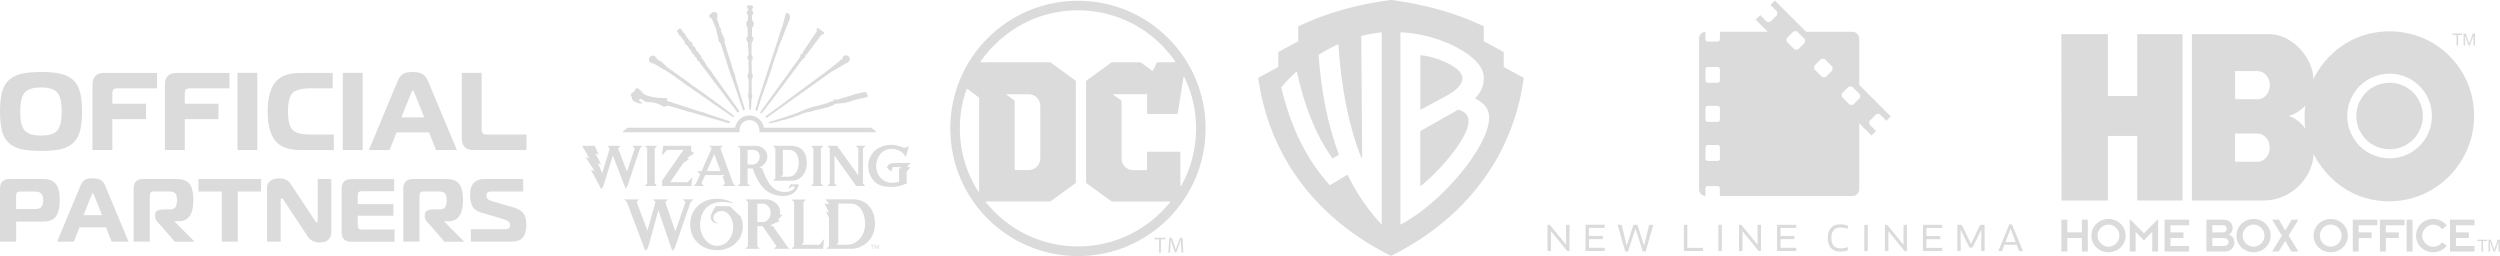 <svg viewBox="0 0 326.06 33.39" data-name="katman 1" id="katman_1" xmlns="http://www.w3.org/2000/svg"><defs><style> .cls-1 { fill: #dbdbdb; } </style></defs><g><g><path d="m96.39,31.19c-.55.86-1.61,1.44-2.87,1.44-1.89,0-3.51-1.28-3.51-3.37,0-1.83,1.39-3.35,3.51-3.34,1.04,0,1.78.35,2.27.66-.64-.24-2.82-.66-3.89.78-.43.57-.59,1.3-.59,1.9,0,1.69,1.1,2.81,2.22,2.81.94,0,1.81-.69,2.06-1.99.17-.9-.2-1.7-.51-2.08-.32-.39-1.06-.76-1.71-.22-.39.32-.35.68-.25.94.19.4.66.39.66.39-.82.16-1.17-.47-1.07-.97.09-.48.67-1.26.67-1.26l1.8.02,1.43,1.34s.12.3.2.65c.2.81-.04,1.73-.41,2.3Z" class="cls-1"></path><path d="m100.95,32.45l.32-.35-1.82-2.61h-.68v2.61l.32.35h-1.87l.33-.35v-5.74l-.32-.35h2.71c.98,0,2,.79,1.78,2h.33s-.57.63-.58.66l.22.16h0s-1.24.56-1.24.56l.39.14,1.8,2.57.32.35h-2.01Zm-.44-4.76c0-.49-.37-1.13-1.05-1.13h-.69v2.4h.69c.69,0,1.05-.65,1.05-1.27Z" class="cls-1"></path><polygon points="106.88 31.92 104.55 31.92 104.8 31.65 104.8 26.36 105.13 26.02 103.25 26.02 103.57 26.36 103.57 32.1 103.24 32.45 107.35 32.45 107.48 31.17 106.88 31.92" class="cls-1"></polygon><path d="m114.12,29.17c0,2.36-1.96,3.28-3.04,3.28h-3.29l.33-.35v-3.71l-.39-.82.41.17-.61-1.18.64.05-.53-.61h3.69c1.64,0,2.79,1.27,2.79,3.16Zm-1.29.03c0-1.32-.62-2.65-1.86-2.65h-1.63v5.1l-.25.27h1.39c1.25,0,2.35-1.12,2.35-2.72Z" class="cls-1"></path><path d="m97.75,15.66c.66,0,1.2.5,1.28,1.13h0s0,0,0,0c.03.22.03.46.03.46h15.17v-.16l-.61-.43s-13.86,0-13.99,0c-.15-.9-.93-1.61-1.88-1.61h0c-.94,0-1.73.71-1.88,1.61-.13,0-13.99,0-13.99,0l-.61.43v.16h15.17s0-.24.03-.46h0s0,0,0,0c.08-.64.62-1.13,1.28-1.13h0Z" class="cls-1"></path><path d="m97.34,3.39c0,.09.1.15.16.18l.03,1.14-.12.12s-.06.08-.06.13c0,.03,0,.07,0,.1,0,.18.08.35.2.49,0,0,.01.01.01.02v.2c0,.28.02.56.05.85l.02.52c-.13.19-.18.36-.14.51.03.11.1.17.15.2v.03c-.04.3-.04.59,0,.87v.77c-.14.18-.14.32-.14.44,0,.14.04.25.1.3.01.11.03.22.05.32v.07s-.01,1.49-.01,1.49c-.16.4-.03.65.03.74.01.28.04,1.3.04,1.31,0,.03.02.13.11.13.08,0,.13-.05.14-.14.02-.36.06-1.08.05-1.29.07-.09.19-.34.03-.74v-.2c0-.1,0-.21,0-.34v-.4c0-.1,0-.2-.01-.3v-.32c0-.09.01-.18.02-.28.06-.04.1-.14.12-.28.02-.15.02-.31-.12-.49v-.1c0-.08,0-.16,0-.23l-.02-1.34s.11-.11.14-.22c.03-.15-.02-.31-.15-.49v-1.56c.15-.19.23-.4.23-.62,0-.05-.02-.1-.06-.13l-.12-.12h0c.01-.19.02-.36.01-.55v-.59c.07-.03.17-.09.18-.18,0-.04.02-.17.05-.36.02-.14-.06-.27-.2-.32l-.04-.72c.06-.05.19-.18.17-.39-.02-.17-.14-.26-.22-.3l.2-.32v-.02s0-.23-.13-.26c-.09-.02-.19-.04-.28-.04h-.04c-.06,0-.11,0-.16.02h0s-.03.01-.05.01c-.13.03-.13.24-.13.26v.02s.2.32.2.32c-.08.04-.2.13-.22.3-.03.2.1.34.16.39l-.04.72c-.14.05-.22.18-.19.32.03.19.04.32.05.36Z" class="cls-1"></path><path d="m92.61,2.31s.12.06.15.07l.1.05v.03s.04.12.06.16c0,.02.03.1.07.22,0,0,0,.02.01.03l.14.25.03.09h.02s.01.02.01.02c-.02.02-.02.04-.02.06,0,.07.06.14.11.19.08.22.13.37.14.41,0,.02-.01.08.03.24.01.05.04.14.05.19,0,.06.04.18.08.28l.05.18s.03.12.04.16c0,.02,0,.11.03.39,0,.03.02.06.04.08l.1.09s.05.06.06.07c.01.02.04.04.07.07l.27.81c.16.54.36,1.16.55,1.76.06.18.12.37.18.56.2.63.41,1.29.67,1.89l1.22,3.64c.02.07.11.12.18.09.02,0,.02,0,.03-.02.05-.04.07-.1.05-.16l-1.03-3.43c-.03-.14-.07-.31-.14-.47l-.02-.05-.02-.06c0-.15-.02-.3-.08-.46-.07-.19-.15-.37-.22-.52l-.08-.26c-.11-.44-.24-.9-.41-1.41-.05-.15-.09-.25-.13-.35l-.55-1.82s.05-.03.07-.05c.02-.03.02-.06.01-.09l-.15-.46s-.02-.04-.03-.05l-.09-.08-.02-.05v-.06s0-.03-.01-.04l-.22-.52.03-.09s.01-.05,0-.08l-.03-.08s-.02-.05-.05-.06l-.08-.08h0s-.06-.16-.06-.16l-.09-.36-.23-.63c.06-.23.05-.27.05-.28,0-.01,0-.06,0-.09,0-.04,0-.08,0-.11,0-.03,0-.09,0-.19,0-.05-.03-.1-.08-.11l-.11-.03-.11-.04-.09-.02s-.04,0-.06,0l-.11.03c-.11,0-.16.04-.16.09,0,0-.02.04-.06.08l-.12.04h-.01s-.11.08-.12.15c0,.05,0,.17,0,.21-.01.07,0,.14.07.17Z" class="cls-1"></path><path d="m82.5,13.02s.05.06.06.08c.05.05.23.16.29.19.06.05.14.07.21.09.03,0,.08.03.13.05.08.03.16.06.22.07.01,0,.02,0,.04,0,.07.01.16.02.23-.03.03-.02.08-.1.08-.13,0-.03-.12.03-.25-.1-.03-.03-.16-.14-.17-.17,0-.03.09-.2.11-.21.03,0,.13.04.13.04.12.03.25.11.35.2.24.22.55.23.56.23.92-.07,1.86.43,1.94.52.13.13.24.1.26.09h.01s0-.01,0-.01c.19-.18.51-.12.52-.12l2.23.64c.21.08.4.13.57.16l5,1.46s.03,0,.04,0c.05,0,.1-.03.12-.08.02-.04.02-.08,0-.11-.02-.04-.05-.06-.08-.08-.31-.1-1.4-.48-2.76-.91-.17-.08-.35-.15-.52-.21-.14-.04-.29-.08-.47-.11-2.64-.85-4.11-1.34-4.28-1.4-.13-.05-.14-.09-.14-.1,0-.03.06-.07.08-.09.03-.02.06-.05.06-.09v-.04s-.03-.02-.03-.02c-.06-.03-.33-.05-.7-.04-.49.01-2.17-.21-2.48-.64-.07-.1-.15-.18-.23-.25-.06-.06-.12-.11-.17-.18-.19-.25-.56-.33-.67.05-.08.29-.45.3-.53.6-.03.13.09.21.15.32.02.11,0,.23.07.32Z" class="cls-1"></path><path d="m110.24,12.68c-.31.1-.62.2-.94.29-.1.03-.21.02-.32.02h-.03s-.06-.02-.09-.03c-.02,0-.04-.02-.06-.03l-.05-.02-.06.1.03.03s.01,0,.02.01c0,0,.01.01.02.02,0,.01.02.02.02.04-.01,0-.03.01-.04.02-.03.01-.07.02-.1.03-.05.01-.1.02-.14.04-.09.03-.18.07-.27.11-.08.03-.16.07-.25.1-.09.03-.19.07-.31.1-.31.09-.62.18-.93.26-.04.01-.08.02-.13.03-.03,0-.06.01-.09.02-.04.01-.09.02-.13.03-.08.02-.16.04-.24.06-.17.04-.3.08-.45.13-.09.03-.18.06-.28.09-.2.06-.39.14-.58.22l-.1.04c-.18.07-.35.15-.53.23-.11.05-.22.1-.34.15-.14.06-.31.11-.47.16-.13.04-.26.08-.37.12-.23.09-.48.16-.72.24-.13.04-.25.1-.38.13-.09.02-.18.05-.27.08-.17.05-.35.1-.5.15-.05.02-.1.04-.15.06-.09.03-.15.05-.23.07-.08.02-.17.05-.26.07-.1.02-.05,0-.13.03-.08.02-.14.04-.13.12,0,.03.04.06.14.06,0,0,.18-.01.29-.03.27-.05.52-.12.8-.18.12-.02.28-.12.39-.14.12-.02.21-.04.32-.07.09-.02.21-.05.3-.07.15-.03.27-.11.41-.14.21-.05.42-.07.59-.17.16-.1.34-.11.53-.17.05-.02.1-.04.14-.06.02,0,.04-.02.07-.03.07-.03.14-.06.21-.09.15-.07.3-.13.45-.17.07-.02.15-.04.22-.06.12-.04.24-.08.36-.08.04,0,.09-.01.13-.02h.02c.17-.04.32-.08.46-.13.14-.04.29-.09.44-.12l.19-.04c.19-.04.39-.08.58-.12.11-.03.22-.06.33-.09.06-.02.12-.04.18-.05.03-.01.07-.02.11-.03.06-.01.12-.03.18-.05.19-.07.37-.15.55-.22h.02c.06-.03.13-.06.16-.12.04-.07.08-.07.17-.08.09,0,.18-.01.27-.02.25-.02.51-.04.76-.07.18-.02.38-.06.58-.12.15-.04.29-.09.44-.14.18-.06.36-.12.54-.17.24-.06.75-.18.99-.23.14-.03.29-.06.43-.1.09-.02.21-.09.2-.17,0-.04-.03-.1-.07-.13-.06-.05-.09-.11-.09-.21,0-.06-.06-.14-.12-.14h-.03c-.09-.01-.2-.03-.3,0-.12.03-.51.12-.63.14-.18.03-.37.07-.55.14-.22.09-.46.16-.68.23-.09.03-.17.05-.26.08l-.26.09Z" class="cls-1"></path><path d="m109.53,7.92l-1.04.86s-.08.02-.12.04c-.04.03-.05.08-.06.1-.33.24-7.53,5.56-8.41,6.22-.05.04-.06.11-.03.16h0c.04.06.12.08.17.04.96-.69,8.11-5.77,8.53-6.07.05.02.11-.01.14-.03.03-.02.06-.06.07-.08.06-.03.22-.12.34-.18.12-.06.94-.58,1.1-.66.4-.14.77-.4.55-.85-.11-.21-.37-.3-.59-.24-.34.1-.32.46-.32.5-.08.04-.18.01-.23.01-.01,0-.03,0-.03.02,0,.01,0,.03-.01.04,0,.04-.03.08-.06.1Z" class="cls-1"></path><path d="m85.17,8.28c.14.03.25.07.35.16s.33.17.43.25.3.2.39.23c.09.03.19.09.24.15.05.07.2.08.2.08,0,0,.08.09.14.12.05.03.35.18.46.29.1.1.43.26.66.45.22.18.37.28.5.35s.33.23.44.33c.12.1.3.2.42.31.12.1.37.25.56.37.19.12.43.32.58.42.15.1.49.3.61.4s.54.41.75.54c.21.13.44.3.63.45.19.15.74.51,1.24.84.5.33,1.58,1.09,1.72,1.19.15.09.22.03.23,0,.01-.03.03-.09-.08-.19-.11-.1-.68-.51-.92-.68-.24-.18-.93-.71-1.12-.85-.18-.13-1.39-1-1.67-1.21-.28-.2-.65-.46-.85-.61-.2-.14-.47-.33-.71-.48-.23-.15-.38-.32-.71-.54s-.46-.38-.75-.54-.4-.29-.55-.41c-.15-.13-.39-.21-.52-.36-.12-.14-.37-.23-.37-.23-.02-.07-.27-.21-.33-.25-.06-.04-.58-.57-.81-.75-.23-.18-.42-.25-.51-.31-.09-.06-.14-.19-.38-.44-.21-.22-.55-.08-.69.08-.14.17-.13.32-.06.53.07.22.33.28.47.31Z" class="cls-1"></path><path d="m98.57,14.43s.02.01.03.02c.01,0,.05.02.1,0,.06-.02.1-.09.13-.19.04-.14.1-.35.17-.57.05-.18.11-.36.16-.53.14-.47.55-1.58.78-2.18.08-.22.13-.36.14-.39.01-.03.02-.06.02-.08.01-.05.03-.12.09-.29.01-.04.03-.1.06-.16.14-.39.42-1.19.55-1.69.01-.04.03-.1.05-.15.02-.06.05-.11.06-.17,0-.05.02-.09.04-.14.02-.06.04-.12.06-.21,0-.02.02-.05.03-.09.03-.06.07-.16.13-.33.07-.19.24-.7.35-1.04.06-.18.1-.31.11-.33,0-.02.03-.06.06-.13.05-.1.12-.26.2-.48.15-.37.44-1.1.64-1.64.07-.19.14-.36.21-.52.13-.31.23-.58.29-.8.09-.34-.19-.62-.33-.65-.13-.03-.16.03-.19.09h0c-.11.24-.2.64-.28.96-.05.2-.09.37-.12.47-.28.78-.39,1.14-.52,1.55-.05.16-.1.32-.16.52-.1.31-.3.9-.5,1.52-.27.8-.54,1.62-.64,1.93-.11.35-.59,1.8-.93,2.86-.21.65-.38,1.16-.41,1.24-.06.2-.32,1.08-.38,1.3-.04.15-.06.25.02.31Z" class="cls-1"></path><path d="m107.45,4.21l-.75-.54s-.1-.03-.14,0c-.04.04-.06.1-.05.15l.02.1c.01.08,0,.16-.05.23l-1.76,2.63s0,.01,0,.02l-.04.15s-.02.03-.03.04l-.19.09c-.05.02-.09.08-.09.14,0,.03,0,.06.02.09h0s.02.03.02.04c-1.55,2.12-5.11,7.09-5.17,7.17-.06.08-.14.21-.04.27.1.06.23-.11.23-.11,1.27-1.6,4.57-6.05,5.33-7.07.01,0,.03,0,.04.01h0s.06,0,.09,0c.06-.02.09-.08.1-.13l.02-.2s.01-.03.03-.05l.13-.09s.01,0,.01-.01l1.9-2.53c.05-.06.12-.11.2-.12l.1-.02c.06,0,.11-.05.13-.1h0s0-.1-.04-.14Z" class="cls-1"></path><path d="m89.09,26.01l.31.35-1.32,3.83-1.31-3.84.35-.34h-1.94l.31.35-1.05,3.71-1.4-3.71.29-.35h-1.91l.34.35,2.41,6.36.34-.37,1.36-4.94,1.81,5.31.32-.35c.45-1.29,2.07-6.01,2.07-6.02l.39-.35h-1.38Z" class="cls-1"></path><polygon points="85.71 19.02 84.1 19.02 84.41 19.35 84.41 23.92 84.1 24.26 85.71 24.26 85.39 23.92 85.39 19.36 85.71 19.02" class="cls-1"></polygon><polygon points="107.38 19.02 105.77 19.02 106.08 19.35 106.08 23.92 105.76 24.26 107.38 24.26 107.06 23.92 107.06 19.35 107.38 19.02" class="cls-1"></polygon><path d="m90.15,19.72v-.7h-3.65l-.18,1.25.69-.72h2.13l-2.78,3.99v.73h3.8l.13-1.15s-.59.63-.6.63h-2.27l1.72-2.51.74-.49-.27-.15.96-.62-.41-.25Z" class="cls-1"></path><path d="m104.19,24.06s-.2,1.5-2.05,1.5c-1.24,0-2.15-.52-2.75-1.24-.86-1.04-1.2-2.34-1.2-2.34h-.69s0,1.94,0,1.94l.32.34h-1.61l.32-.34v-4.56l-.31-.34h2.35c.23,0,.46.05.67.15.52.24.84.71.84,1.23,0,1.06-1.05,1.45-1.05,1.45h0l.39.13s.3,1.06.91,1.94c.39.57.99,1.12,2.06,1.12.78,0,1.18-.37,1.27-.56l-.22-.22-.63.36.29-.58h1.1Zm-5.97-2.6c.48,0,.87-.53.87-1.02,0-.3-.18-.89-.86-.89h-.73v1.91h.72Z" class="cls-1"></path><path d="m112.57,19.35l.32-.34h-1.27l.32.34c0,.24,0,3.53,0,3.53l-2.76-3.86h-1.26s.31.34.31.34c0,0,0,4.56,0,4.56l-.32.34h1.25l-.32-.34v-3.63l2.83,3.98h1.2l-.32-.34v-4.56Z" class="cls-1"></path><path d="m95.91,24.26h-1.67l.32-.34-.31-.86.24-.23h-2.52l-.48,1.09.32.34h-1.34l.32-.34.54-1.21-.42-.4h.6l1.31-2.95-.31-.34h1.76l-.31.34,1.66,4.56.32.34Zm-1.94-1.95l-.81-2.21-.97,2.21h1.78Z" class="cls-1"></path><path d="m105.24,21.23c0,1.26-.77,2.34-1.96,2.34h-2.43l.28-.34v-3.88l-.32-.33s1.82,0,2.36,0c1.59,0,2.06,1.14,2.06,2.21Zm-1.06,0c0-.62-.21-1.68-1.28-1.68h-.8v3.24l-.25.26h.97c.99,0,1.35-.99,1.35-1.82Z" class="cls-1"></path><polygon points="82.47 19.02 82.79 19.36 81.78 22.37 80.61 19.35 80.93 19.02 79.2 19.02 79.52 19.35 78.55 22.6 77.99 21.29 78.41 21.46 77.64 19.99 78.11 20.19 77.56 19.02 75.92 19.02 76.88 20.69 76.36 20.47 77.57 22.35 77.06 22.14 78.42 24.68 78.68 24.31 79.93 20.27 81.59 24.6 81.85 24.23 83.47 19.36 83.79 19.02 82.47 19.02" class="cls-1"></polygon><path d="m118.77,21.25h-1.85c-.5,0-1.01.03-1.19.46-.02.04-.05.15-.05.15l.54.52.24-.59h1.06l-.26.27v1.62c-.24.1-.64.17-.97.17-.97,0-2.02-.84-2.02-2.2,0-1.08.71-2.23,2.02-2.23.62,0,1.15.26,1.37.46.25.23.47.58.47.58l.42-1.38-.6.22s-.84-.41-1.64-.41c-1.81,0-3.07,1.14-3.07,2.76,0,.76.27,1.44.77,1.98.61.66,1.5.75,2.28.75,1.09,0,1.97-.46,1.97-.46v-1.55s.47-.54.47-.54l-.43-.07.47-.5Z" class="cls-1"></path><path d="m96.38,14.41s-2.09-2.9-3.4-4.75c-.03-.06-.06-.12-.09-.17-.1-.15-.23-.33-.38-.48-.11-.15-.22-.3-.26-.35,0,0,0-.01,0-.02-.02-.06-.1-.15-.14-.2,0-.01-.01-.02-.02-.02-.02-.08-.06-.16-.12-.23-.02-.04-.09-.15-.11-.17h0s-.4-.55-.4-.55l.02-.09h0c0-.06-.11-.21-.16-.23h0s-.08,0-.08,0l-.1-.14.02-.07h0s0-.04-.02-.06c-.02-.03-.05-.07-.07-.1-.02-.03-.05-.04-.08-.05h-.06s-.21-.31-.21-.31v-.12s0,0,0,0c0-.02-.11-.18-.13-.19l-.13-.04-.16-.23h0s.05-.1.02-.14c-.03-.06-.08-.14-.12-.2-.03-.05-.09-.08-.17-.08h-.04s-.64-.9-.64-.9l-.02-.09s-.03-.07-.06-.09l-.14-.1-.32-.48s-.05-.04-.08-.05c-.03,0-.06,0-.09.02l-.3.22c-.05.04-.06.12-.03.17l.19.27.03.14s.04.08.08.1l.13.06.57.78v.07s0,0,0,.02c0,.02,0,.04,0,.06.02.05.06.11.09.14,0,0,.02.02.03.03l.14.07.27.37.06.11v.02s.11.1.11.1l.18.25v.06s0,.07.02.1c.03.04.06.09.1.12.02.03.05.04.09.05h.05s.12.17.12.17l-.02.06h0s.08.14.1.15h0s.07,0,.07,0l.18.25v.13s-.01,0-.01,0c.02.05.11.15.15.17h.1s.18.25.18.25c0,.02,0,.03,0,.05.01.04.03.09.07.13.04.05.09.09.15.13l.15.2c.02.07.04.13.11.18,0,0,.02,0,.03,0,.26.34.66.88.67.89.01.01.22.29.52.69.08.16.17.29.28.37.46.61,2.76,3.65,2.83,3.74.04.05.09.08.14.08.05,0,.09-.03.09-.04,0,0,.11-.11,0-.24Z" class="cls-1"></path></g><polygon points="113.56 31.92 113.97 31.92 113.97 31.99 113.8 31.99 113.8 32.45 113.72 32.45 113.72 31.99 113.56 31.99 113.56 31.92" class="cls-1"></polygon><path d="m114.07,31.92h.09l.18.45.18-.45h.09v.53h-.08v-.37s-.03.08-.03.08l-.12.29h-.08l-.12-.29s-.02-.06-.03-.08v.37h-.08v-.53Z" class="cls-1"></path></g><g><g><path d="m154.03,32.09c-.01-.27-.03-.6-.03-.84h0c-.07.23-.15.47-.24.74l-.34.94h-.19l-.31-.92c-.09-.27-.17-.52-.22-.75h0c0,.24-.02.57-.04.86l-.05.83h-.24l.14-1.94h.32l.33.94c.08.24.15.45.19.65h0c.05-.19.12-.41.2-.65l.35-.94h.32l.12,1.94h-.24l-.05-.85Z" class="cls-1"></path><polygon points="150.57 31.01 150.57 31.22 151.16 31.22 151.16 32.94 151.41 32.94 151.41 31.22 152 31.22 152 31.01 150.57 31.01" class="cls-1"></polygon></g><path d="m140.59.1c-9.19,0-16.65,7.45-16.65,16.65s7.45,16.65,16.65,16.65,16.65-7.45,16.65-16.65S149.79.1,140.59.1m4.54,12.19h4.48v2.46c0,.07.05.12.12.12h3.75c.07,0,.12-.05.13-.11l.74-4.68c.01-.06.09-.08.12-.02.98,2.02,1.53,4.29,1.53,6.69,0,2.71-.7,5.25-1.93,7.47-.03.06-.12.03-.12-.03v-4.28c0-.06-.05-.12-.12-.12h-4.11c-.06,0-.12.05-.12.12v2.28h-1.81c-.83,0-1.51-.68-1.51-1.51v-7.43c0-.07-.03-.14-.09-.18l-1.07-.78Zm-18.96-.68l1.44,1.05c.06.04.09.11.09.18v12.11c0,.06-.08.09-.12.03-1.51-2.38-2.39-5.21-2.39-8.24,0-1.79.3-3.5.87-5.1.01-.04.07-.06.11-.03m14.42,20.53c-4.86,0-9.19-2.25-12.01-5.76-.03-.04,0-.1.05-.1h8.24c.08,0,.15-.02.21-.07l3.15-2.29c.06-.04.09-.11.09-.18v-13.08c0-.07-.03-.14-.09-.18l-3.15-2.29c-.06-.04-.14-.07-.21-.07h-8.92c-.05,0-.08-.06-.05-.1,2.78-4.04,7.43-6.68,12.69-6.68s9.92,2.65,12.69,6.68c.03.04,0,.1-.05.1h-2.22c-.07,0-.14.04-.17.11l-.49,1.05-1.5-1.09c-.06-.04-.14-.07-.21-.07h-3.54c-.08,0-.15.03-.21.07l-3.15,2.29c-.06.04-.09.11-.09.18v13.08c0,.07.03.14.09.18l3.15,2.29c.06.05.14.07.21.07h7.45c.05,0,.08.06.05.1-2.82,3.51-7.15,5.76-12.01,5.76m-9.41-19.85h2.99c.83,0,1.51.68,1.51,1.51v6.87c0,.83-.68,1.51-1.51,1.51h-1.83v-8.94c0-.07-.03-.14-.09-.18l-1.07-.78Z" class="cls-1"></path></g><path d="m198.74,10.15c-.26,1.8-1.11,7.7-5.43,13.49-4.39,5.96-10.15,8.85-11.89,9.74-1.74-.89-7.51-3.78-11.89-9.74-4.31-5.79-5.16-11.68-5.43-13.49l2.62-1.41v-1.95l2.6-1.41v-1.95c3.59-1.71,7.55-2.84,12.1-3.44,4.55.61,8.51,1.73,12.1,3.44v1.95l2.6,1.41v1.95l2.62,1.41Zm-21.2-5.47l.12,15.85-.11.07c-1.68-4.24-2.68-9.53-2.99-14.84-.82.37-1.7.83-2.59,1.4.36,4.82,1.18,9.03,2.66,13.03l-.84.48c-2.22-3.11-3.67-6.88-4.66-11.36-.69.62-1.37,1.3-2.03,2.08,1.3,5.38,3.35,9.45,6.34,12.77l2.31-1.38c1.13,2.35,2.72,4.68,4.46,6.53V4.22c-.89.09-1.77.24-2.66.47Zm14.84,8.17c.94-1.04,1.14-1.8,1.14-2.71,0-1.3-1.07-2.45-2.63-3.44-.94-.6-2.38-1.32-4.48-1.91-1.21-.32-2.47-.52-3.76-.58v25.09c5.27-2.72,11.54-10.15,11.57-13.94,0-1.16-.6-1.91-1.84-2.51Zm-7.14-5.64c1.3,0,5.5,1.33,5.5,3.01,0,.6-.53,1.47-2.2,2.34l-3.3,1.77v-7.12Zm3.27,13.91c-.74.86-1.96,2.16-3.27,3.18v-7.2s4.77-2.68,4.94-2.8c1.43.36,1.35,1.41,1.35,1.52,0,1.32-1.35,3.37-3.02,5.3Z" class="cls-1"></path><path d="m246.01,15.76l.59-.58c-1.23-1.24-2.86-2.86-4.11-4.11v-6.03c0-.49-.39-.89-.89-.89h-6.03s0,0,0,0L231.48.07l-.57.58.88.88v.42l-.92.91h-.42l-.87-.89s-.32.32-.6.59c.4.4,1.58,1.58,1.58,1.58h0s-6.23,0-6.23,0l-.02.98c0,.17-.13.3-.3.3h-1.29c-.16,0-.29-.13-.29-.3v-.97c-.43.03-.78.36-.83.78v19.76c0,.47.37.85.83.88v-1c0-.16.13-.3.29-.3h1.29c.17,0,.3.13.3.3v1h17.28c.5,0,.9-.4.9-.89v-8.59s0,0,0,0h0s.01.01.01.01l1.59,1.58.59-.58-.87-.88v-.42l.91-.92.41-.02.7.71.18.17Zm-21.69,4.93c0,.16-.13.3-.3.3h-1.29c-.16,0-.29-.13-.29-.3v-1.48c0-.17.13-.3.29-.3h1.29c.17,0,.3.14.3.3v1.48Zm0-5.1c0,.17-.13.3-.3.3h-1.29c-.16,0-.29-.14-.29-.3v-1.48c0-.17.13-.3.29-.3h1.29c.17,0,.3.13.3.3v1.48Zm0-5.09c0,.16-.13.3-.3.3h-1.29c-.16,0-.29-.14-.29-.3v-1.47c0-.17.13-.3.29-.3h1.29c.17,0,.3.13.3.3v1.47Zm11.08-4.95l-.91.91h-.42l-1.05-1.04v-.42l.91-.92h.42l1.05,1.04v.42Zm3.6,3.6l-.91.91h-.43l-1.04-1.05v-.42l.91-.91h.43l1.04,1.04v.43Zm3.59,3.6l-.91.92h-.42l-1.04-1.05v-.42l.91-.91h.42l1.05,1.04v.42Zm-38.33,19.17l-2.13-2.6h-.3v3.42h.45v-2.6s2.12,2.6,2.12,2.6h.3v-3.42h-.45v2.6Zm2.53.82h2.5v-.42h-2.05v-1.13h1.81v-.42h-1.81v-1.04h2.05v-.42h-2.5v3.42Zm8.3-3.42l-.66,2.72-.88-2.72h-.51l-.88,2.72-.66-2.72h-.53l1,3.49h.36l.97-2.99.97,2.99h.36l1-3.49h-.53Zm7.03,3.01h-2.05v-3.01h-.45v3.42h2.5v-.42Zm2.45-3.01h-.45v3.42h.45v-3.42Zm5.11,0h-.45v2.6s-2.12-2.6-2.12-2.6h-.3v3.42h.45v-2.6s2.12,2.6,2.12,2.6h.3v-3.42Zm4.59.42v-.42h-2.5v3.42h2.5v-.42h-2.05v-1.13h1.81v-.42h-1.81v-1.04h2.05Zm4.11,1.29c0,.99.46,1.78,1.61,1.78.33,0,.72-.04,1.02-.17v-.41c-.27.09-.54.16-1.03.16-.86,0-1.13-.68-1.13-1.36s.27-1.35,1.13-1.35c.49,0,.76.07,1.03.16v-.41c-.3-.13-.69-.17-1.02-.17-1.16,0-1.61.79-1.61,1.78m4.77,1.71h.45v-3.42h-.45v3.42Zm2.99-3.42h-.3v3.42h.45v-2.6s2.12,2.6,2.12,2.6h.3v-3.42h-.45v2.6s-2.12-2.6-2.12-2.6Zm4.66,3.42h2.5v-.42h-2.05v-1.13h1.81v-.42h-1.81v-1.04h2.05v-.42h-2.5v3.42Zm6.26-.94l-1.2-2.49h-.58v3.42h.45l-.03-2.8,1.16,2.35h.4l1.16-2.35-.03,2.8h.45v-3.42h-.58l-1.2,2.49Zm5.34-2.55h-.34l-1.44,3.49h.5l.31-.82h1.6l.32.82h.5l-1.44-3.49Zm-.84,2.31l.67-1.75.66,1.75h-1.32Z" class="cls-1"></path><g><g><path d="m284.65,26.15h-5.9v-8.42h-3.83v8.42h-6.05l-.02-21.7h6.07v8.07h3.83V4.45h5.9v21.7Zm27.01.1c6.08,0,11.03-5.05,11.02-11.13,0-6.21-4.94-11.03-11.02-11.03-6.07,0-9.17,4.46-9.94,6.27,0-2.71-2.66-5.9-5.78-5.91h-10.06v21.7h9.38c3.78,0,6.47-3.27,6.48-6.08.86,1.77,3.86,6.19,9.93,6.19m-17.19-8.83c.87,0,1.55.86,1.55,1.83s-.68,1.83-1.55,1.83h-2.98v-3.67h2.98Zm.01-8.15c.87,0,1.55.86,1.55,1.83s-.68,1.83-1.55,1.83h-2.98v-3.67h2.98Zm3.97,5.85c.68-.09,1.82-.87,2.22-1.37-.14.62-.15,2.41.01,3.03-.46-.71-1.54-1.57-2.24-1.66m7.69,0c0-3.05,2.47-5.52,5.52-5.52s5.52,2.47,5.52,5.52-2.47,5.52-5.52,5.52-5.52-2.47-5.52-5.52m5.52,4.34c2.4,0,4.34-1.94,4.34-4.34s-1.94-4.34-4.34-4.34-4.34,1.94-4.34,4.34,1.94,4.34,4.34,4.34" class="cls-1"></path><polygon points="321.12 4.37 321.12 4.56 320.6 4.56 320.6 5.93 320.39 5.93 320.39 4.56 319.86 4.56 319.86 4.37 321.12 4.37" class="cls-1"></polygon><polygon points="321.31 4.37 321.61 4.37 322.06 5.69 322.5 4.37 322.8 4.37 322.8 5.93 322.6 5.93 322.6 5.01 322.6 4.85 322.6 4.62 322.16 5.93 321.95 5.93 321.5 4.62 321.5 4.66 321.51 5.01 321.51 5.93 321.31 5.93 321.31 4.37" class="cls-1"></polygon></g><g><polygon points="271.53 28.65 271.53 30.31 269.63 30.31 269.63 28.65 268.86 28.65 268.86 32.81 269.63 32.81 269.63 31.04 271.53 31.04 271.53 32.81 272.3 32.81 272.3 28.65 271.53 28.65" class="cls-1"></polygon><path d="m275,28.56c1.25,0,2.23.95,2.23,2.17s-.99,2.17-2.23,2.17-2.23-.95-2.23-2.17.99-2.17,2.23-2.17m0,3.61c.75,0,1.42-.63,1.42-1.44s-.68-1.44-1.42-1.44-1.43.63-1.43,1.44.68,1.44,1.43,1.44" class="cls-1"></path><polygon points="277.77 28.56 279.62 30.43 281.47 28.56 281.47 32.81 280.7 32.81 280.7 30.24 279.62 31.36 278.54 30.24 278.54 32.81 277.77 32.81 277.77 28.56" class="cls-1"></polygon><polygon points="282.31 28.65 285.51 28.65 285.51 29.38 283.08 29.38 283.08 30.31 284.77 30.31 284.77 31.04 283.08 31.04 283.08 32.08 285.51 32.08 285.51 32.81 282.31 32.81 282.31 28.65" class="cls-1"></polygon><path d="m287.77,28.65h2.22c.68,0,1.2.4,1.2,1.11,0,.36-.18.68-.51.83.46.15.74.52.74,1.01,0,.75-.56,1.21-1.28,1.21h-2.37v-4.17Zm.77,1.66h1.37c.34,0,.52-.22.52-.47s-.18-.47-.52-.47h-1.37v.93Zm0,1.77h1.52c.34,0,.6-.23.6-.52s-.25-.52-.6-.52h-1.52v1.04Z" class="cls-1"></path><path d="m293.92,28.56c1.25,0,2.23.95,2.23,2.17s-.99,2.17-2.23,2.17-2.23-.95-2.23-2.17.99-2.17,2.23-2.17m0,3.61c.75,0,1.43-.63,1.43-1.44s-.68-1.44-1.43-1.44-1.43.63-1.43,1.44.68,1.44,1.43,1.44" class="cls-1"></path><polygon points="297.61 30.73 296.33 28.65 297.24 28.65 298.05 30.06 298.9 28.65 299.77 28.65 298.49 30.73 299.77 32.81 298.85 32.81 298.05 31.4 297.19 32.81 296.33 32.81 297.61 30.73" class="cls-1"></polygon><path d="m303.98,28.56c1.25,0,2.23.95,2.23,2.17s-.99,2.17-2.23,2.17-2.23-.95-2.23-2.17.99-2.17,2.23-2.17m0,3.61c.75,0,1.43-.63,1.43-1.44s-.68-1.44-1.43-1.44-1.42.63-1.42,1.44.68,1.44,1.42,1.44" class="cls-1"></path><polygon points="306.86 28.65 310.06 28.65 310.06 29.38 307.63 29.38 307.63 30.31 309.32 30.31 309.32 31.04 307.63 31.04 307.63 32.81 306.86 32.81 306.86 28.65" class="cls-1"></polygon><polygon points="310.4 28.65 313.6 28.65 313.6 29.38 311.17 29.38 311.17 30.31 312.86 30.31 312.86 31.04 311.17 31.04 311.17 32.81 310.4 32.81 310.4 28.65" class="cls-1"></polygon><rect height="4.17" width=".77" y="28.65" x="313.88" class="cls-1"></rect><path d="m319.13,32.04c-.46.58-1.12.86-1.78.86-1.25,0-2.24-.95-2.24-2.17s.99-2.17,2.24-2.17c.66,0,1.31.27,1.78.86l-.64.48c-.27-.38-.67-.6-1.14-.6-.75,0-1.43.63-1.43,1.44s.68,1.44,1.43,1.44c.47,0,.89-.22,1.15-.58l.62.45Z" class="cls-1"></path><polygon points="319.54 28.65 322.73 28.65 322.73 29.38 320.31 29.38 320.31 30.31 322 30.31 322 31.04 320.31 31.04 320.31 32.08 322.73 32.08 322.73 32.81 319.54 32.81 319.54 28.65" class="cls-1"></polygon><polygon points="324.38 31.26 324.38 31.44 323.85 31.44 323.85 32.81 323.64 32.81 323.64 31.44 323.12 31.44 323.12 31.26 324.38 31.26" class="cls-1"></polygon><polygon points="324.56 31.26 324.87 31.26 325.31 32.57 325.76 31.26 326.06 31.26 326.06 32.81 325.86 32.81 325.86 31.9 325.86 31.74 325.86 31.5 325.42 32.81 325.21 32.81 324.76 31.5 324.76 31.55 324.77 31.9 324.77 32.81 324.56 32.81 324.56 31.26" class="cls-1"></polygon></g></g><path d="m2.83,9.61c.64-.14,1.48-.22,2.52-.22s1.87.07,2.52.22c.64.14,1.19.41,1.63.79.45.38.76.91.93,1.57.18.66.27,1.52.27,2.57s-.09,1.91-.27,2.57-.49,1.19-.93,1.57c-.45.39-.99.65-1.63.79-.64.14-1.48.21-2.52.21s-1.87-.07-2.52-.21c-.64-.14-1.19-.4-1.63-.79-.45-.39-.76-.91-.93-1.57s-.27-1.52-.27-2.57.09-1.91.27-2.57c.18-.66.49-1.18.93-1.57.45-.38.99-.65,1.63-.79Zm.38,2.47c-.38.45-.57,1.27-.57,2.47s.19,2.02.57,2.46c.38.45,1.09.67,2.14.67s1.76-.22,2.13-.67c.38-.45.57-1.27.57-2.46s-.19-2.02-.57-2.47c-.38-.45-1.09-.67-2.13-.67s-1.76.22-2.14.67Z" class="cls-1"></path><path d="m14.65,19.57h-2.59v-8.51c0-1.04.51-1.55,1.52-1.55h6.9v2.01h-5.16c-.25,0-.42.05-.52.15-.1.1-.15.28-.15.52v1.34h4.4v2.01h-4.4v4.03Z" class="cls-1"></path><path d="m24.1,19.57h-2.59v-8.51c0-1.04.51-1.55,1.52-1.55h6.9v2.01h-5.16c-.25,0-.42.05-.52.15-.1.1-.15.28-.15.52v1.34h4.4v2.01h-4.4v4.03Z" class="cls-1"></path><path d="m33.56,19.57h-2.59v-10.07h2.59v10.07Z" class="cls-1"></path><path d="m43.54,19.57h-4.3c-1.61,0-2.73-.42-3.37-1.25-.64-.83-.96-2.1-.96-3.78s.32-2.95.96-3.78c.64-.83,1.76-1.25,3.37-1.25h4.16v2.01h-2.88c-1.16,0-1.94.2-2.35.6s-.61,1.21-.61,2.42.2,2.01.61,2.41c.41.4,1.19.6,2.35.6h3.02v2.01Z" class="cls-1"></path><path d="m47.3,19.57h-2.59v-10.07h2.59v10.07Z" class="cls-1"></path><path d="m48.11,19.57l3.75-9c.17-.42.4-.72.68-.91.28-.18.72-.27,1.3-.27.5,0,.9.08,1.22.24.31.16.56.47.76.94l3.77,9h-2.72l-.91-2.3h-4.24l-.91,2.3h-2.7Zm5.52-7.45l-1.28,3.19h2.98l-1.28-3.19c-.08-.21-.14-.32-.2-.32-.07,0-.14.1-.22.32Z" class="cls-1"></path><path d="m68.67,19.57h-6.92c-1.02,0-1.52-.51-1.52-1.54v-8.53h2.59v7.38c0,.25.05.42.15.52.1.1.28.15.52.15h5.18v2.01Z" class="cls-1"></path><path d="m2.1,31.52H0v-6.91c0-.84.41-1.26,1.24-1.26h4.34c.44,0,.81.06,1.11.19.3.13.52.32.68.58.16.26.27.55.33.86.06.31.09.69.09,1.13,0,.91-.16,1.6-.47,2.08s-.89.71-1.73.71h-3.48v2.62Zm0-4.25h2.39c.43,0,.73-.09.89-.26.17-.18.25-.47.25-.89s-.08-.7-.25-.88c-.17-.17-.47-.26-.89-.26h-1.84c-.2,0-.34.04-.43.12-.08.08-.12.22-.12.43v1.74Z" class="cls-1"></path><path d="m7.45,31.52l3.05-7.31c.14-.34.32-.59.55-.74s.58-.22,1.06-.22c.41,0,.73.07.99.2.25.13.46.39.61.76l3.06,7.31h-2.21l-.74-1.87h-3.45l-.73,1.87h-2.2Zm4.48-6.05l-1.04,2.59h2.42l-1.04-2.59c-.06-.17-.12-.26-.16-.26-.05,0-.11.09-.17.26Z" class="cls-1"></path><path d="m17.43,31.52v-6.91c0-.84.41-1.26,1.24-1.26h4.37c.81,0,1.38.22,1.7.67.32.44.48,1.12.48,2.02,0,1.88-.62,2.81-1.86,2.81h-.58v.06l2.6,2.62h-2.58l-1.84-2.13s-.09-.11-.19-.2c-.09-.1-.16-.17-.21-.23-.05-.05-.1-.12-.16-.21-.06-.09-.11-.17-.13-.26-.03-.09-.04-.17-.04-.26v-.19c0-.28.1-.47.29-.58s.5-.16.91-.16h.69c.37,0,.63-.09.76-.28.13-.19.2-.5.2-.93s-.07-.71-.22-.88-.42-.25-.82-.25h-1.95c-.2,0-.34.04-.43.12-.08.08-.12.22-.12.43v5.99h-2.1Z" class="cls-1"></path><path d="m31.02,31.52h-2.1v-6.54h-3.04v-1.63h8.17v1.63h-3.04v6.54Z" class="cls-1"></path><path d="m43.21,23.35v6.96c0,.35-.12.66-.35.92-.23.26-.61.39-1.15.39-.71,0-1.23-.25-1.55-.75l-3.19-4.8c-.09-.13-.16-.2-.22-.2-.09,0-.14.08-.14.23v5.42h-1.78v-6.98c0-.43.14-.75.43-.96s.66-.32,1.12-.32c.69,0,1.2.23,1.51.7l3.21,4.85s.02.03.04.06c.02.04.04.06.05.07.01.01.03.03.05.04.02.02.05.02.07.02.09,0,.13-.07.13-.2v-5.45h1.78Z" class="cls-1"></path><path d="m51.41,23.35v1.59h-4.2c-.2,0-.34.04-.43.12-.08.08-.12.22-.12.43v1.13h4.65v1.52h-4.65v1.25c0,.2.04.34.12.43.08.08.22.12.43.12h4.25v1.59h-5.66c-.83,0-1.24-.42-1.24-1.25v-5.66c0-.84.41-1.26,1.24-1.26h5.62Z" class="cls-1"></path><path d="m52.6,31.52v-6.91c0-.84.41-1.26,1.24-1.26h4.37c.81,0,1.38.22,1.7.67.32.44.48,1.12.48,2.02,0,1.88-.62,2.81-1.86,2.81h-.58v.06l2.6,2.62h-2.58l-1.84-2.13s-.09-.11-.19-.2c-.09-.1-.16-.17-.21-.23-.05-.05-.1-.12-.16-.21-.06-.09-.11-.17-.13-.26-.03-.09-.04-.17-.04-.26v-.19c0-.28.1-.47.29-.58s.5-.16.91-.16h.69c.37,0,.63-.09.76-.28.13-.19.2-.5.2-.93s-.07-.71-.22-.88-.42-.25-.82-.25h-1.95c-.2,0-.34.04-.43.12-.08.08-.12.22-.12.43v5.99h-2.1Z" class="cls-1"></path><path d="m61.41,31.52v-1.63h4.53c.17,0,.3-.04.4-.11.09-.07.15-.14.16-.21.01-.07.02-.15.02-.24,0-.31-.21-.53-.63-.67l-3.2-.96c-.51-.15-.86-.41-1.07-.79-.21-.38-.31-.88-.31-1.49,0-1.38.63-2.07,1.89-2.07h5.04v1.63h-4.23c-.38,0-.57.18-.57.54,0,.33.22.56.65.69l2.87.84c.62.18,1.05.44,1.31.78.26.34.38.85.38,1.52,0,1.45-.62,2.17-1.87,2.17h-5.4Z" class="cls-1"></path></svg> 